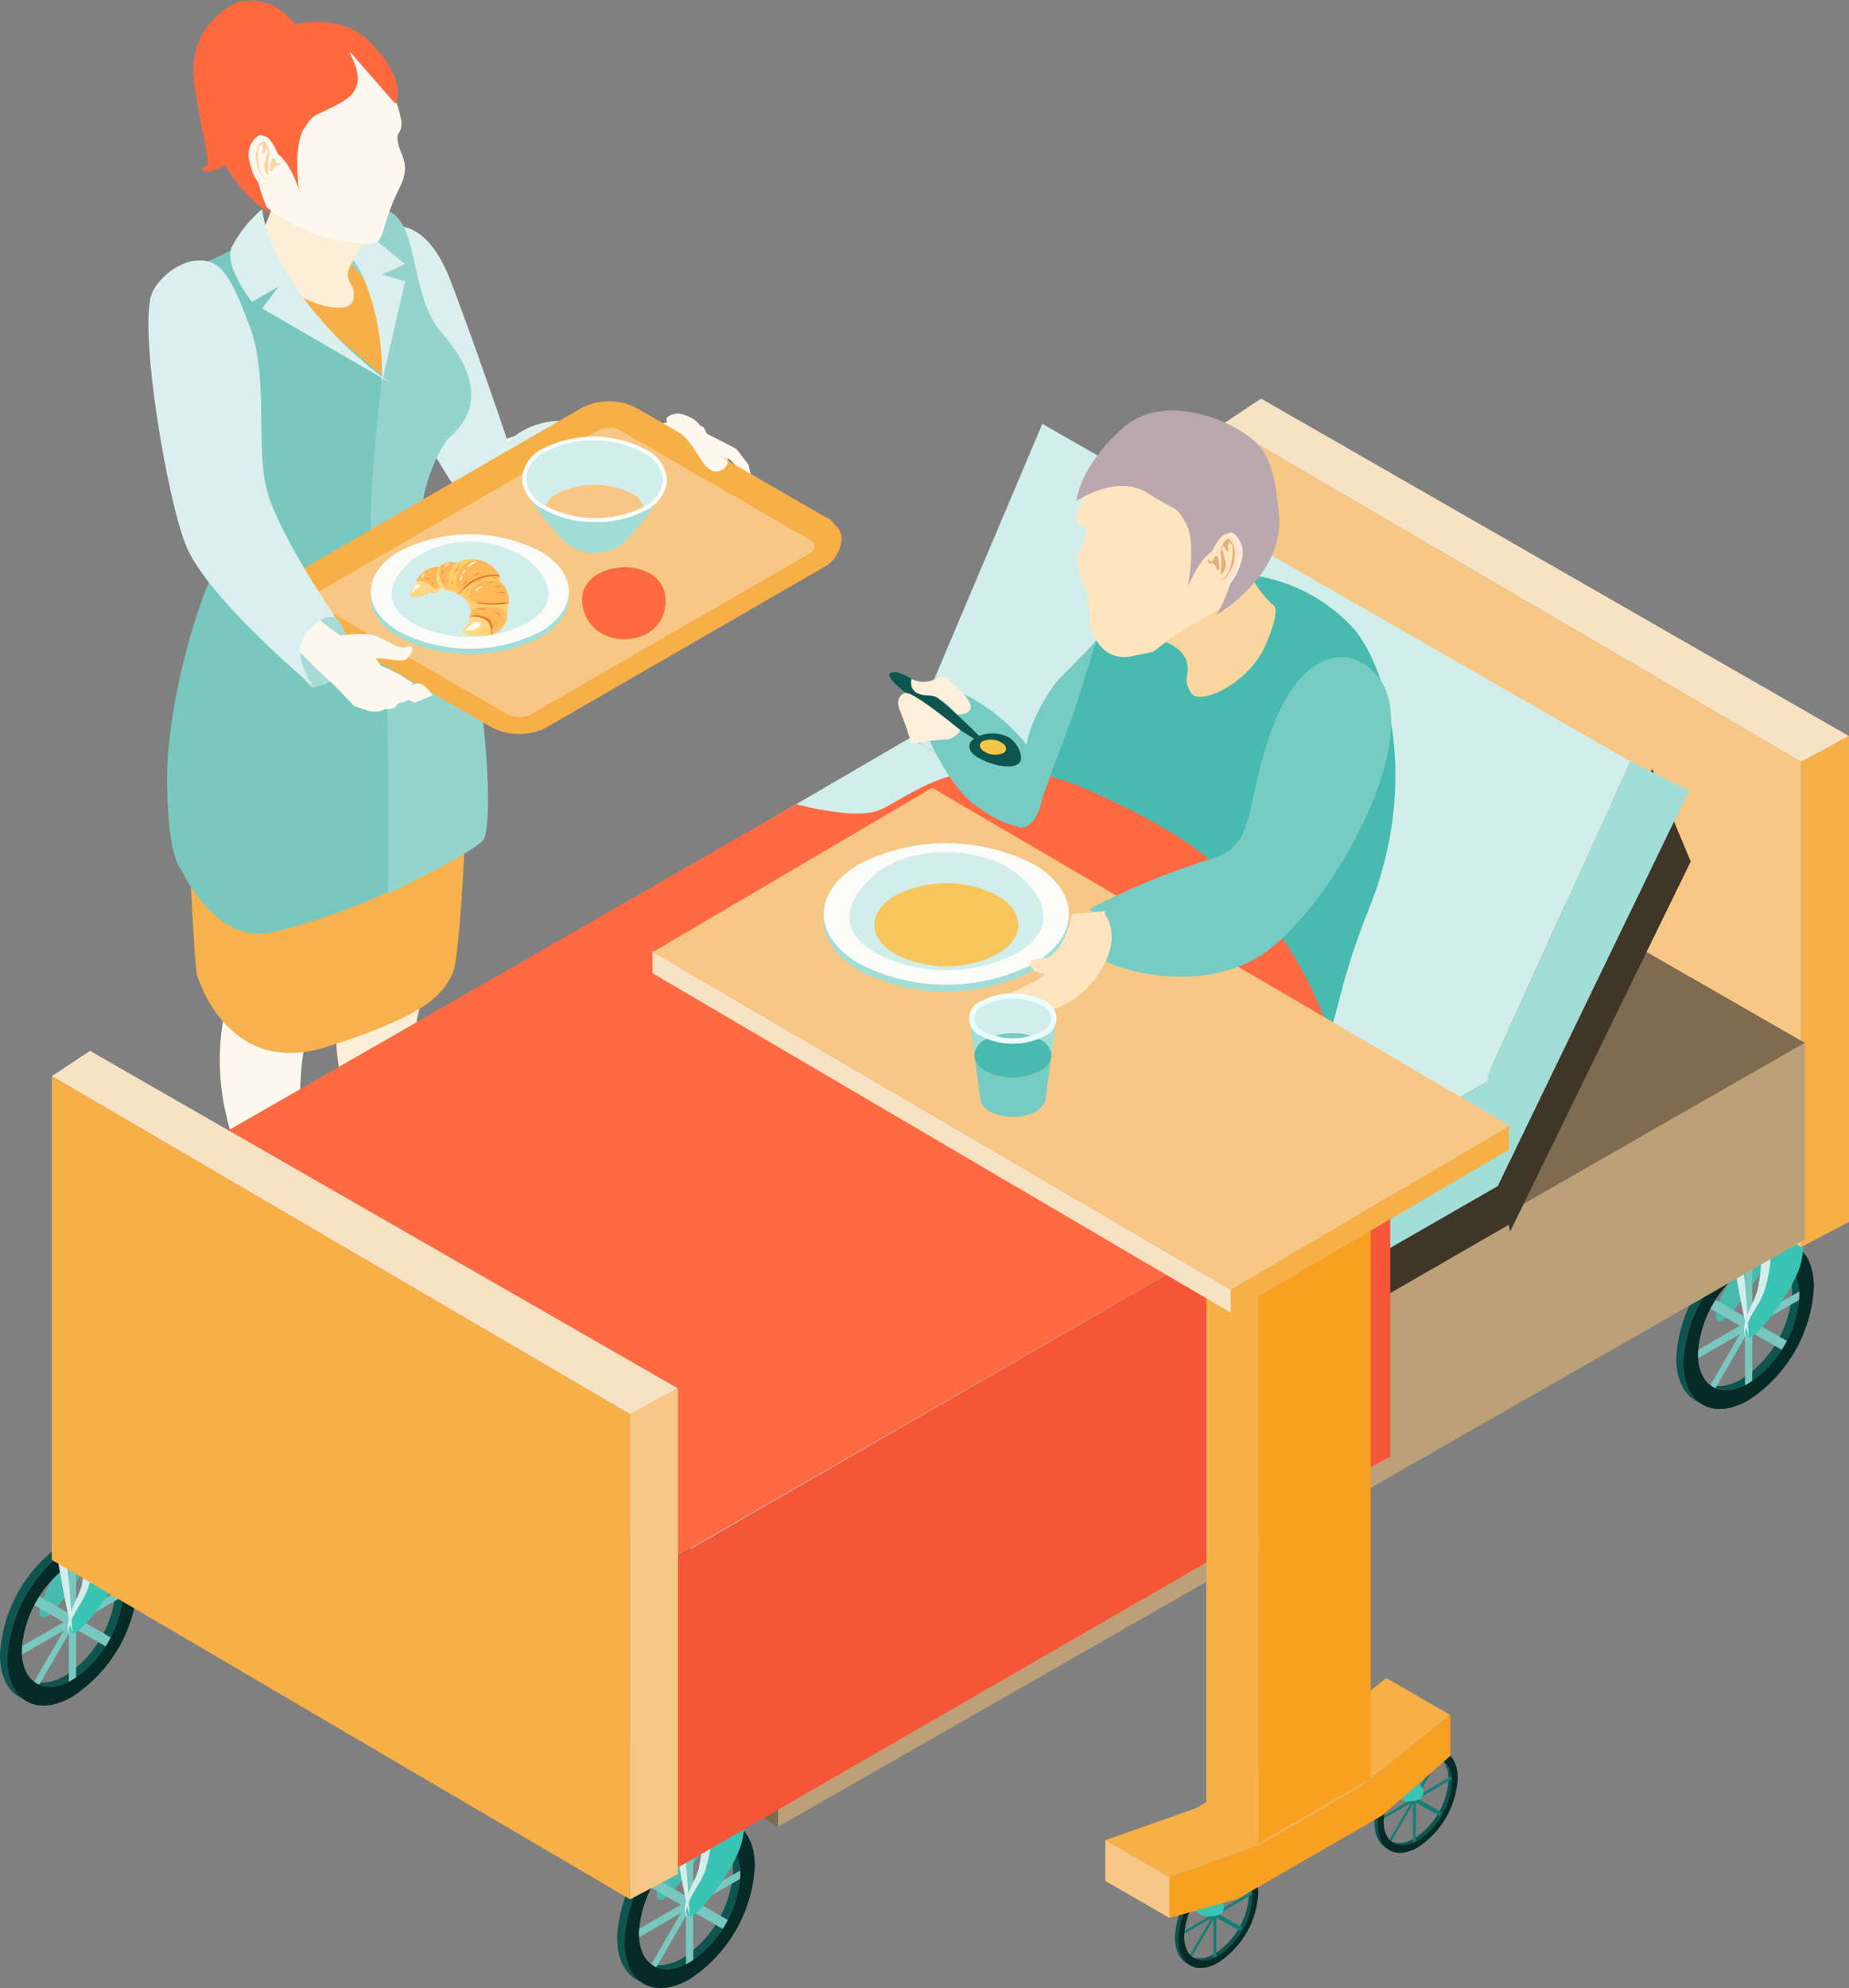 <svg id="グループ_57" data-name="グループ 57" xmlns="http://www.w3.org/2000/svg" xmlns:xlink="http://www.w3.org/1999/xlink" width="112" height="120.425" viewBox="0 0 112 120.425">
  <rect x="0" y="0" width="112" height="120.425" fill="#808080" stroke="none"/>
  <defs>
    <clipPath id="clip-path">
      <rect id="長方形_69" data-name="長方形 69" width="112" height="120.425" fill="none"/>
    </clipPath>
    <clipPath id="clip-path-3">
      <rect id="長方形_66" data-name="長方形 66" width="3.535" height="1.183" fill="none"/>
    </clipPath>
    <clipPath id="clip-path-4">
      <rect id="長方形_67" data-name="長方形 67" width="2.495" height="2.771" fill="none"/>
    </clipPath>
  </defs>
  <g id="グループ_56" data-name="グループ 56" clip-path="url(#clip-path)">
    <g id="グループ_55" data-name="グループ 55" transform="translate(0 0.001)">
      <g id="グループ_54" data-name="グループ 54" clip-path="url(#clip-path)">
        <path id="パス_23" data-name="パス 23" d="M15.8,2.31s-.329-.082-.673-.77A3.311,3.311,0,0,0,11.845.064,4.414,4.414,0,0,0,9,4.845c.243,2.544,1.123,5.222.7,5.222s-.184.7,1.033,0S10.2,6.078,13.11,4.291s2.91-1.981,2.91-1.981Z" transform="translate(2.76 0)" fill="#ff693e"/>
        <path id="パス_24" data-name="パス 24" d="M27.7,21.21l2.7-1.267s.665.106,1.085,1.179.688,1.821.264,2.326-3.44-.506-3.44-.506l-.767-1.866Z" transform="translate(8.467 6.13)" fill="#95d4cc"/>
        <path id="パス_25" data-name="パス 25" d="M18.493,10.76c-3.3-.316,1.683,6.583,2.457,8.9s.39,1.953,1.164,4.266,4.155,1.574,6.7,1.769a28.8,28.8,0,0,0,5.666-.306l.578-2.436s-3.884,1.5-5.828.46a4.861,4.861,0,0,0-4.5.165s-2.526-7.987-2.976-9.076c-.766-1.857-1.344-3.556-3.263-3.739" transform="translate(5.341 3.304)" fill="#fef8ee"/>
        <path id="パス_26" data-name="パス 26" d="M29.58,21.407a2.982,2.982,0,0,1,1.472-1.749,3.367,3.367,0,0,1,2.476.226,2.339,2.339,0,0,1-.162,2.654,5.416,5.416,0,0,1-2.972.124,6.184,6.184,0,0,1-.815-1.255" transform="translate(9.093 5.992)" fill="#fef8ee"/>
        <path id="パス_27" data-name="パス 27" d="M32.843,20.5l-.137-.431,1.842.947.736.964.324,1.351s-.578.109-.7-.343-.244-.817-.244-.817l-.528-.531-1.417-.352Z" transform="translate(10.054 6.17)" fill="#fef8ee"/>
        <path id="パス_28" data-name="パス 28" d="M32.32,20.772l.075.025,1.758.6.764,1.073.3,1.479s-.631.1-.75-.4-.235-.9-.235-.9l-.556-.595-1.526-.434Z" transform="translate(9.884 6.385)" fill="#fef8ee"/>
        <path id="パス_29" data-name="パス 29" d="M32.082,21.391l.063.016,1.485.379.7.835.343,1.2s-.514.119-.643-.28-.251-.723-.251-.723l-.494-.454L32,22.1Z" transform="translate(9.836 6.575)" fill="#fef8ee"/>
        <path id="パス_30" data-name="パス 30" d="M32.248,21.764l.043.013,1.026.31.462.6.2.846s-.362.068-.441-.214-.153-.513-.153-.513l-.332-.332L31.709,22.2Z" transform="translate(9.748 6.69)" fill="#fef8ee"/>
        <path id="パス_31" data-name="パス 31" d="M17.514,10.868s2.823-2.021,4.716,3,3.435,9.677,3.435,9.677A4.658,4.658,0,0,1,29.921,22.4c2.9.45,3.724.616,3.724.616a1.215,1.215,0,0,0-.731,1.811,3.994,3.994,0,0,0,1.849,1.67s-11,2-12.67-.75-7.867-12.532-4.579-14.876" transform="translate(5.093 3.217)" fill="#dbf0ee"/>
        <path id="パス_32" data-name="パス 32" d="M13.87,10.785a13.612,13.612,0,0,1-3.476,2.355c-2.264,1.073-2.636,1.066-2.244,5.384s3.981,8.35,3.981,11.326c0,.59-1.289,2.787-2.075,4.077s-.56,6.784-.56,6.784-1.626.579,3.533-.655,13.84-3.414,11.159-8.075c-.743-1.289-1.891-1.832-1.555-3.625s1.774-5.734.207-8.256c-2.3-3.7-.157-9.258-1.9-10.267s-3.075.561-4.341.953a5.635,5.635,0,0,1-2.725,0" transform="translate(2.464 2.92)" fill="#f7af47"/>
        <path id="パス_33" data-name="パス 33" d="M17.391,18.968a2.8,2.8,0,1,0,5.608,0c0-1.548-2.471-3.939-2.471-3.939s-3.136,2.391-3.136,3.939" transform="translate(5.346 4.62)" fill="#f7af47"/>
        <path id="パス_34" data-name="パス 34" d="M12.707,19.71c0,2.748,2.179,4.569,3.727,4.569a2.8,2.8,0,1,0,0-5.608c-1.548,0-3.727-.51-3.727,1.038" transform="translate(3.906 5.715)" fill="#f7af47"/>
        <path id="パス_35" data-name="パス 35" d="M14.723,30.657c.673-2.152,7.234-3.533,7.234-3.533s1.233.92,1.794,7.386-.813,14.848-1.906,15.941-1.739,6.281-1.739,8.608.281,4.475,1.178,5.644,2.319,2.772,2.636,3.089.331,2.357-.281,2.71S20.5,69.4,19.713,68.614s-1.977-3.092-2.649-3.092.126-1.773.126-3.459-1.741-6.116-1.263-8.247,1.094-2.193,1.319-4.975S16.6,35.472,16.6,35.472Z" transform="translate(4.526 8.338)" fill="#fdeed7"/>
        <path id="パス_36" data-name="パス 36" d="M15.3,66.242a13.985,13.985,0,0,0,2.3,3.479C18.92,71.039,19.56,72.379,19,72.706c-1.182.681-.462.4-1.976.4s-3.006-1.676-3.454-2.573A7.983,7.983,0,0,0,12.034,68.8a1.7,1.7,0,0,1-.446-1.825,6.5,6.5,0,0,0,.433-2,10.917,10.917,0,0,0-.545-4.551,14.635,14.635,0,0,1,.3-11c1.458-3.756-3.812-14.114-2.58-16.309s9.921-7.121,9.589-1.518c0,0-.561,16.51-1.85,19.257a13.432,13.432,0,0,0-1.493,5.638C15.326,58,15.3,66.242,15.3,66.242" transform="translate(2.768 8.918)" fill="#fef8ee"/>
        <path id="パス_37" data-name="パス 37" d="M10.93,58.39a7.8,7.8,0,0,0-.2,1.388,2.414,2.414,0,0,0,.323,1.08l.855.494.239-.145s2.181,2.876,3.265,3.3,2.908.873,4.015.234-.391-1.917-.635-2.058a32.567,32.567,0,0,0-3.512-.211Z" transform="translate(3.299 17.949)" fill="#1aa99b"/>
        <path id="パス_38" data-name="パス 38" d="M16.09,55.431a7.8,7.8,0,0,0-.2,1.387,2.409,2.409,0,0,0,.324,1.081l.854.493.239-.144a16.6,16.6,0,0,0,2.851,3.126c.975.567,2.947,1.119,4.054.481s-.261-2.135-.5-2.276a26.394,26.394,0,0,0-3.269-.069Z" transform="translate(4.886 17.04)" fill="#1aa99b"/>
        <path id="パス_39" data-name="パス 39" d="M17.5,61.478s.537.543-.6.945c-2.215.784-4.632-3.143-5.172-4.164a5.181,5.181,0,0,1-.435-.948,2.837,2.837,0,0,0-.49,2.251c.309,1.239,1.114,1.309,1.977,2.523,1.043,1.47,2.735,3.344,5.908,2.923,1.646-.218.339-1.828-.048-2.216S17.5,61.478,17.5,61.478" transform="translate(3.3 17.618)" fill="#5cc2b8"/>
        <path id="パス_40" data-name="パス 40" d="M22.375,58.02s.973,1.239-.2,1.492-4.129-2.3-4.669-3.322c-.378-.715-.739-1.583-.739-1.583a2.781,2.781,0,0,0-.817,2.34c.309,1.239,1.114.72,1.977,1.935,1.043,1.468,2.462,3.594,5.635,3.173,1.646-.218,1.178-1.239-.126-2.844-.346-.426-1.058-1.191-1.058-1.191" transform="translate(4.886 16.786)" fill="#5cc2b8"/>
        <path id="パス_41" data-name="パス 41" d="M23.648,24.985c.375,1.186-1,1.994-3.262,3.3-3.032,1.751-5.865,2.221-7.748,1.134-.986-.569-2.125-1.128-1.67-2.109a15.72,15.72,0,0,0-2.228,4.21c-.472,1.683.28,18.41.549,19.84,0,0,1.775,6.3,7.847,4.377S24.2,52.573,24.806,51.2s1.636-21.229-.25-23.805c-1.109-1.515-.909-2.407-.909-2.407" transform="translate(2.64 7.68)" fill="#f7b14d"/>
        <path id="パス_42" data-name="パス 42" d="M20.765,19.344s-3.788-3.148-5.87-5.065-1.671-3.263-1.671-3.263L8.342,13.347S7.6,17.693,8.7,20.306s4.024,8.327,2.644,9.709-3.6,8.918-3.6,13.7.821,5.515.821,5.515,1.985,4.466,5.355,3.9a38.025,38.025,0,0,0,8.234-2.984s.324-13.622-.579-16.37-.809-14.438-.809-14.438" transform="translate(2.38 3.386)" fill="#79c8bf"/>
        <path id="パス_43" data-name="パス 43" d="M17.845,14.687c.592,1.251.548,5.508.548,5.508s-1.266,9.579-.333,11.309.711,19.645.711,19.645,4.832-2.308,5.726-3.2-.119-14.6-2.8-17.277c-2.1-2.1.115-6.474.744-7.1s2.969-2.509-.451-6.429c-1.956-2.241-1.314-6.812-3.333-7.366s-3.237,2.02-3.237,2.02a21.433,21.433,0,0,1,2.424,2.895" transform="translate(4.741 2.98)" fill="#95d4cc"/>
        <path id="パス_44" data-name="パス 44" d="M20.153,14.066l-1.4-.411,1.4-.643L16.095,9.695l-1.85,1.068a5.433,5.433,0,0,1,3.416,3.131,15.169,15.169,0,0,1,1.092,6.3Z" transform="translate(4.379 2.98)" fill="#dbf0ee"/>
        <path id="パス_45" data-name="パス 45" d="M18.93,11.236s-1.514,2.1-1.514,2.734.588.757.294,1.639-3.378.2-4.78-1.706-.982-2.152-.982-2.152A5.939,5.939,0,0,0,13,8.923c0-1.347,5.929,2.313,5.929,2.313" transform="translate(3.655 2.651)" fill="#fdeed7"/>
        <path id="パス_46" data-name="パス 46" d="M10.261,6.568a5.22,5.22,0,0,1,9.955-2.2h0a7.942,7.942,0,0,1,.952,2.606c0,.9-.391.469-.195,1.33s.782,1.251.039,2.736-.957,2.743-1.107,2.893.169.7-2.373.234a9.948,9.948,0,0,1-5.082-2.5,6.144,6.144,0,0,1-1.032-1.825,5.194,5.194,0,0,1-1.158-3.278" transform="translate(3.154 0.414)" fill="#fef8ee"/>
        <path id="パス_47" data-name="パス 47" d="M20.35,20.2l-7.752-4.5.992-1.311-1.6.914s-1.723-2.145-1.233-3.314A7.462,7.462,0,0,1,12.6,9.694a7.978,7.978,0,0,0,.587,2.1c2.161,5.031,7.165,8.4,7.165,8.4" transform="translate(3.279 2.98)" fill="#dbf0ee"/>
        <path id="パス_48" data-name="パス 48" d="M18.129,2.82c0,.344,1.335,1.994-.452,3.025s-1.624.549-2.313,1.608-.329,3.688-.329,3.688-.915-2.866-2.1-2.156.357,3.663.357,3.663-3.763-2.471-3.282-5.91,1.171-4,2.464-4.745S17.235.138,19.3,2.2c2.434,2.433,1.591,3.782,1.591,3.782Z" transform="translate(3.065 0.312)" fill="#ff693e"/>
        <path id="パス_49" data-name="パス 49" d="M12.9,6.929c-.012-.029-.426-.894-.821-.617a1.432,1.432,0,0,0-.515,1.517c.14.711.516,1.586,1,1.573s.634.051.892-.327a.961.961,0,0,0,.1-.812Z" transform="translate(3.542 1.923)" fill="#fef6ea"/>
        <path id="パス_50" data-name="パス 50" d="M13.046,6.979c-.012-.029-.426-.894-.821-.617a1.43,1.43,0,0,0-.514,1.517c.139.713.515,1.586,1,1.573s.634.051.892-.327a.961.961,0,0,0,.1-.812Z" transform="translate(3.588 1.938)" fill="#fef8ee"/>
        <path id="パス_51" data-name="パス 51" d="M12.612,7.133s-.146.428-.2.614a.905.905,0,0,0-.007.639,2.124,2.124,0,0,0,.2.243A6.637,6.637,0,0,1,12.628,7.6a1,1,0,0,0-.05-.743c-.127-.207-.23-.475-.421-.226a1.231,1.231,0,0,0-.292.971,2.076,2.076,0,0,0,.413,1.127,1.453,1.453,0,0,0,.486.3,1.19,1.19,0,0,1-.671-.737c-.115-.513-.173-1.306-.02-1.445s.177-.167.195.025-.085.484.052.387.148-.366.233-.256.058.136.058.136" transform="translate(3.644 2.007)" fill="#fbd6a0"/>
        <path id="パス_52" data-name="パス 52" d="M12.537,7.74s.063-.422.15-.411.107.013.165.153.069.195.2.153.221-.157.111.037-.148-.009-.337.124-.122.315-.251.329-.06-.275-.02-.358Z" transform="translate(3.842 2.252)" fill="#fbd6a0"/>
        <path id="パス_53" data-name="パス 53" d="M29.013,37.839l16.9-9.759c.907-.526,1.411-2.037.5-2.561L34.461,20.654a3.634,3.634,0,0,0-3.288,0L13.73,28.729c-.909.524-.37,1.973.539,2.5l11.454,6.613a3.637,3.637,0,0,0,3.289,0" transform="translate(4.077 6.228)" fill="#f7af47"/>
        <path id="パス_54" data-name="パス 54" d="M28.936,37.257,45.84,27.5a1,1,0,0,0,0-1.9L34.384,18.985a3.634,3.634,0,0,0-3.288,0l-16.9,9.759a1,1,0,0,0,0,1.9l11.454,6.613a3.636,3.636,0,0,0,3.289,0" transform="translate(4.153 5.715)" fill="#f7af47"/>
        <path id="パス_55" data-name="パス 55" d="M44.586,27.418a.43.43,0,0,0,0-.813L33.131,19.991a1.559,1.559,0,0,0-1.407,0l-16.9,9.76a.429.429,0,0,0,0,.812l11.454,6.613a1.554,1.554,0,0,0,1.408,0Z" transform="translate(4.467 6.094)" fill="#f7c885"/>
        <path id="パス_56" data-name="パス 56" d="M13.583,30.814s.736,2.268,1.289,2.057,1.284-.051,1.885-2.038c.158-.52.047-2.879-1.739-2.193a1.926,1.926,0,0,0-1.436,2.174" transform="translate(4.167 8.766)" fill="#a7dbd5"/>
        <path id="パス_57" data-name="パス 57" d="M19.218,32.573a3.782,3.782,0,0,0-.654.588c-.241.3-.928.187-.928.187l-.954-.307L15.545,31.85l.8-.177Z" transform="translate(4.779 9.736)" fill="#fef8ee"/>
        <path id="パス_58" data-name="パス 58" d="M19.666,32.465a3.834,3.834,0,0,0-.654.588c-.241.3-.927.187-.927.187l-.954-.307-.909-.662.571-.706Z" transform="translate(4.987 9.703)" fill="#fef8ee"/>
        <path id="パス_59" data-name="パス 59" d="M20.228,32.165a3.834,3.834,0,0,0-.654.588c-.241.3-.927.187-.927.187l-.954-.307-.909-.662.571-.706Z" transform="translate(5.16 9.611)" fill="#fef8ee"/>
        <path id="パス_60" data-name="パス 60" d="M11.478,14.185c-.554-.582-2.032-2.64-3.386-.769s-.956,4.989-.081,7.267.922,4.9,1.8,7.179,1.855,2.7,3.437,4.708A49.26,49.26,0,0,0,17.1,36.758l2.391-1.451s-4.019-2.319-4.569-4.454a10.809,10.809,0,0,0-2.236-4.2s.056-5.98-.031-7.154c-.149-2,.154-3.922-1.175-5.319" transform="translate(2.217 3.887)" fill="#fef8ee"/>
        <path id="パス_61" data-name="パス 61" d="M15.147,29.734a1.951,1.951,0,0,1,1.8-.017,4.341,4.341,0,0,1,1.7,1.519s-1.224,1.951-1.353,2.242-3-2.366-2.913-2.557.769-1.187.769-1.187" transform="translate(4.42 9.072)" fill="#fef8ee"/>
        <path id="パス_62" data-name="パス 62" d="M15.316,29.608a7.073,7.073,0,0,1,2.313-.216c.935.148,1.745.991,2.326.769s.237.643-.154.792-1.8-.3-1.942.012-2.543-1.357-2.543-1.357" transform="translate(4.708 9.024)" fill="#fef8ee"/>
        <path id="パス_63" data-name="パス 63" d="M17.2,31.428l.06.046L18.69,32.54l1.135.553,1.094-.454s-.55-.883-1.008-.707-.182-.016-.182-.016l-.774-.518-1.178-.567Z" transform="translate(5.287 9.477)" fill="#fef8ee"/>
        <path id="パス_64" data-name="パス 64" d="M31.569,19.155s1.234.135,1.527,1.107a3.157,3.157,0,0,0,1.419,1.745c.276.12-.331.953-.977.558s-1.088-1.8-1.974-2.322c-.591-.348-1.185-.932.005-1.089" transform="translate(9.493 5.888)" fill="#fef8ee"/>
        <path id="パス_65" data-name="パス 65" d="M9.444,12.12a3.753,3.753,0,0,0-2.261,1.74c-1.015,1.535.7,12.192,1.938,15.4s7.8,8.666,7.8,8.666-1.549-1.951-.459-3.3,1.773-.9,1.773-.9-3.419-4.971-4.159-7.665.114-6.942-1.089-10.075-1.77-4.181-3.547-3.867" transform="translate(2.114 3.709)" fill="#dbf0ee"/>
        <path id="パス_66" data-name="パス 66" d="M62.964,81.175l1.464-.846s-.05,1.851.356,2.085.617.625.309,1.008a1.406,1.406,0,0,1-1.949-.626,8.618,8.618,0,0,1-.179-1.621" transform="translate(19.356 24.694)" fill="#1aa99b"/>
        <path id="パス_67" data-name="パス 67" d="M66.1,86.882c-1.335.771-2.421.144-2.421-1.4A5.36,5.36,0,0,1,66.1,81.291c1.335-.77,2.421-.144,2.421,1.4A5.358,5.358,0,0,1,66.1,86.882m0-5.184a4.581,4.581,0,0,0-2.068,3.584c0,1.317.928,1.853,2.068,1.194a4.575,4.575,0,0,0,2.068-3.582c0-1.318-.927-1.854-2.068-1.195" transform="translate(19.575 24.888)" fill="#0d554e"/>
        <path id="パス_68" data-name="パス 68" d="M65.638,86.46l-.177.1v-4.95l.177-.1Z" transform="translate(20.124 25.057)" fill="#147f74"/>
        <path id="パス_69" data-name="パス 69" d="M67.414,84.587l-3.057-1.74.23-.179,2.951,1.7Z" transform="translate(19.784 25.413)" fill="#147f74"/>
        <path id="パス_70" data-name="パス 70" d="M68.26,82.487l-4.312,2.5.06-.2,4.252-2.5Z" transform="translate(19.659 25.295)" fill="#147f74"/>
        <rect id="長方形_58" data-name="長方形 58" width="6.068" height="0.144" transform="translate(84.023 111.688) rotate(-59.932)" fill="#147f74"/>
        <path id="パス_71" data-name="パス 71" d="M66.255,86.985c-1.335.771-2.421.144-2.421-1.4a5.36,5.36,0,0,1,2.421-4.193c1.335-.77,2.421-.144,2.421,1.4a5.358,5.358,0,0,1-2.421,4.193m0-5.184a4.581,4.581,0,0,0-2.068,3.584c0,1.317.928,1.853,2.068,1.194A4.578,4.578,0,0,0,68.324,83c0-1.318-.928-1.854-2.068-1.195" transform="translate(19.624 24.92)" fill="#062a27"/>
        <path id="パス_72" data-name="パス 72" d="M64.206,81.808l1.464-.846s-.05,1.851.356,2.085.616.625.309,1.008a1.406,1.406,0,0,1-1.949-.626,8.618,8.618,0,0,1-.179-1.621" transform="translate(19.738 24.888)" fill="#39c4b3"/>
        <path id="パス_73" data-name="パス 73" d="M64.663,81.965,63.13,81.08l1.281-.739,1.532.884Z" transform="translate(19.407 24.698)" fill="#76cbc3"/>
        <path id="パス_74" data-name="パス 74" d="M53.723,86.51l1.464-.846s-.05,1.851.356,2.085.617.624.309,1.008a1.406,1.406,0,0,1-1.949-.626,8.619,8.619,0,0,1-.179-1.621" transform="translate(16.515 26.334)" fill="#1aa99b"/>
        <path id="パス_75" data-name="パス 75" d="M56.857,92.217c-1.335.771-2.421.144-2.421-1.4a5.36,5.36,0,0,1,2.421-4.193c1.335-.77,2.421-.144,2.421,1.4a5.358,5.358,0,0,1-2.421,4.193m0-5.184a4.581,4.581,0,0,0-2.068,3.584c0,1.317.928,1.853,2.068,1.194a4.578,4.578,0,0,0,2.068-3.582c0-1.318-.928-1.854-2.068-1.195" transform="translate(16.734 26.529)" fill="#0d554e"/>
        <path id="パス_76" data-name="パス 76" d="M56.4,91.795l-.177.1V86.948l.177-.1Z" transform="translate(17.283 26.697)" fill="#147f74"/>
        <path id="パス_77" data-name="パス 77" d="M58.173,89.922l-3.057-1.74.23-.179,2.951,1.7Z" transform="translate(16.944 27.053)" fill="#147f74"/>
        <path id="パス_78" data-name="パス 78" d="M59.019,87.822l-4.312,2.5.06-.2,4.252-2.5Z" transform="translate(16.818 26.935)" fill="#147f74"/>
        <rect id="長方形_59" data-name="長方形 59" width="6.068" height="0.144" transform="translate(71.941 118.663) rotate(-59.932)" fill="#147f74"/>
        <path id="パス_79" data-name="パス 79" d="M57.014,92.321c-1.335.771-2.421.144-2.421-1.4a5.358,5.358,0,0,1,2.421-4.193c1.335-.77,2.421-.144,2.421,1.4a5.358,5.358,0,0,1-2.421,4.193m0-5.184a4.581,4.581,0,0,0-2.068,3.584c0,1.317.928,1.853,2.068,1.194a4.581,4.581,0,0,0,2.068-3.584c0-1.317-.928-1.853-2.068-1.194" transform="translate(16.783 26.56)" fill="#062a27"/>
        <path id="パス_80" data-name="パス 80" d="M54.965,87.143l1.464-.846s-.05,1.851.356,2.085.617.625.309,1.008a1.406,1.406,0,0,1-1.949-.626,8.619,8.619,0,0,1-.179-1.621" transform="translate(16.897 26.528)" fill="#39c4b3"/>
        <path id="パス_81" data-name="パス 81" d="M55.422,87.3l-1.532-.885,1.281-.739,1.532.884Z" transform="translate(16.566 26.338)" fill="#76cbc3"/>
        <path id="パス_82" data-name="パス 82" d="M83.242,55.262l-2.417,1.4s.084,2.957-.584,4.116-1.018,2.207-.509,2.253,2.922-3.083,3.215-4.747a19.6,19.6,0,0,0,.3-3.016" transform="translate(24.436 16.988)" fill="#48baaf"/>
        <path id="パス_83" data-name="パス 83" d="M81.61,66.948a8.745,8.745,0,0,0,3.95-6.842c0-2.515-1.772-3.538-3.95-2.28a8.74,8.74,0,0,0-3.95,6.84c0,2.515,1.772,3.538,3.95,2.281m0-8.109c1.694-.978,3.072-.183,3.072,1.774a6.8,6.8,0,0,1-3.072,5.32c-1.694.978-3.072.183-3.072-1.773A6.8,6.8,0,0,1,81.61,58.84" transform="translate(23.874 17.611)" fill="#0d554e"/>
        <path id="パス_84" data-name="パス 84" d="M80.848,66.546l.439-.254V58.184l-.439.254Z" transform="translate(24.854 17.886)" fill="#79c8bf"/>
        <rect id="長方形_60" data-name="長方形 60" width="9.93" height="0.358" transform="matrix(0.5, -0.866, 0.866, 0.5, 103.284, 84.461)" fill="#79c8bf"/>
        <path id="パス_85" data-name="パス 85" d="M78.331,64.2l7.022-4.054v-.506l-7.022,4.053Z" transform="translate(24.08 18.333)" fill="#79c8bf"/>
        <rect id="長方形_61" data-name="長方形 61" width="0.621" height="5.733" transform="translate(103.284 79.088) rotate(-60.03)" fill="#79c8bf"/>
        <path id="パス_86" data-name="パス 86" d="M81.945,67.142a8.743,8.743,0,0,0,3.95-6.842c0-2.515-1.772-3.538-3.95-2.28a8.74,8.74,0,0,0-3.95,6.84c0,2.515,1.772,3.538,3.95,2.281m0-8.109c1.694-.978,3.072-.183,3.072,1.774a6.8,6.8,0,0,1-3.072,5.32c-1.694.978-3.072.183-3.072-1.773a6.8,6.8,0,0,1,3.072-5.321" transform="translate(23.977 17.67)" fill="#7e6b50"/>
        <path id="パス_87" data-name="パス 87" d="M81.945,67.142a8.743,8.743,0,0,0,3.95-6.842c0-2.515-1.772-3.538-3.95-2.28a8.74,8.74,0,0,0-3.95,6.84c0,2.515,1.772,3.538,3.95,2.281m0-8.109c1.694-.978,3.072-.183,3.072,1.774a6.8,6.8,0,0,1-3.072,5.32c-1.694.978-3.072.183-3.072-1.773a6.8,6.8,0,0,1,3.072-5.321" transform="translate(23.977 17.67)" fill="#062a27"/>
        <path id="パス_88" data-name="パス 88" d="M84.585,56.038l-2.417,1.4s.084,2.957-.584,4.116-1.018,2.207-.51,2.251S84,60.717,84.289,59.054a19.6,19.6,0,0,0,.3-3.016" transform="translate(24.849 17.226)" fill="#39c4b3"/>
        <path id="パス_89" data-name="パス 89" d="M84.661,56.276l-1.756-1.013L80.581,56.6l1.663,1.067Z" transform="translate(24.772 16.988)" fill="#76cbc3"/>
        <path id="パス_90" data-name="パス 90" d="M81.258,63.812a.305.305,0,0,1-.273-.3A1.321,1.321,0,0,1,81,63.08a5.426,5.426,0,0,1,.25-.822,7.318,7.318,0,0,1,.352-.779l.14-.377a1.68,1.68,0,0,0,.1-.388A11.116,11.116,0,0,0,82.02,59.1c.026-.548.027-1.106.016-1.649l.145.256-1.666-1.062.335.008-.093.054.16-.307a6.58,6.58,0,0,1-.005,1.028l-.1,1.025v-.09c.2,1.808.366,3.622.441,5.447m0,0c-.413-1.779-.732-3.572-1.025-5.368l0-.013,0-.078.048-.947a6.186,6.186,0,0,0-.007-.947l-.009-.208.169-.1.092-.054.17-.1.166.107,1.659,1.072.143.093,0,.165a16.557,16.557,0,0,1-.078,1.71,8.592,8.592,0,0,1-.329,1.706,2.109,2.109,0,0,1-.149.413l-.191.395-.425.711a5.309,5.309,0,0,0-.352.745c-.055.237-.2.587.115.7" transform="translate(24.664 17.214)" fill="#d1eeeb"/>
        <path id="パス_91" data-name="パス 91" d="M34.175,82.09l-2.417,1.4s.084,2.957-.584,4.116-1.018,2.207-.509,2.253,2.922-3.083,3.215-4.747a19.6,19.6,0,0,0,.3-3.016" transform="translate(9.352 25.235)" fill="#48baaf"/>
        <path id="パス_92" data-name="パス 92" d="M32.543,93.776a8.745,8.745,0,0,0,3.95-6.842c0-2.515-1.772-3.538-3.95-2.28a8.74,8.74,0,0,0-3.95,6.84c0,2.515,1.772,3.538,3.95,2.281m0-8.109c1.694-.978,3.072-.182,3.072,1.774a6.8,6.8,0,0,1-3.072,5.32c-1.694.978-3.072.183-3.072-1.773a6.8,6.8,0,0,1,3.072-5.321" transform="translate(8.79 25.858)" fill="#0d554e"/>
        <path id="パス_93" data-name="パス 93" d="M31.782,93.374l.439-.254V85.011l-.439.254Z" transform="translate(9.77 26.133)" fill="#79c8bf"/>
        <rect id="長方形_62" data-name="長方形 62" width="9.931" height="0.358" transform="translate(39.134 119.537) rotate(-59.999)" fill="#79c8bf"/>
        <path id="パス_94" data-name="パス 94" d="M29.265,91.026l7.022-4.054v-.506l-7.022,4.053Z" transform="translate(8.996 26.58)" fill="#79c8bf"/>
        <rect id="長方形_63" data-name="長方形 63" width="0.62" height="5.734" transform="matrix(0.5, -0.866, 0.866, 0.5, 39.133, 114.162)" fill="#79c8bf"/>
        <path id="パス_95" data-name="パス 95" d="M32.879,93.969a8.743,8.743,0,0,0,3.95-6.842c0-2.514-1.772-3.538-3.95-2.28a8.743,8.743,0,0,0-3.95,6.842c0,2.514,1.772,3.537,3.95,2.28m0-8.109c1.694-.978,3.072-.182,3.072,1.774a6.8,6.8,0,0,1-3.072,5.32c-1.694.978-3.072.183-3.072-1.773a6.8,6.8,0,0,1,3.072-5.321" transform="translate(8.893 25.918)" fill="#7e6b50"/>
        <path id="パス_96" data-name="パス 96" d="M32.879,93.969a8.743,8.743,0,0,0,3.95-6.842c0-2.514-1.772-3.538-3.95-2.28a8.743,8.743,0,0,0-3.95,6.842c0,2.514,1.772,3.537,3.95,2.28m0-8.109c1.694-.978,3.072-.182,3.072,1.774a6.8,6.8,0,0,1-3.072,5.32c-1.694.978-3.072.183-3.072-1.773a6.8,6.8,0,0,1,3.072-5.321" transform="translate(8.893 25.918)" fill="#062a27"/>
        <path id="パス_97" data-name="パス 97" d="M35.518,82.865,33.1,84.26s.084,2.957-.584,4.116-1.018,2.207-.509,2.251,2.922-3.083,3.215-4.746a19.6,19.6,0,0,0,.3-3.016" transform="translate(9.765 25.473)" fill="#39c4b3"/>
        <path id="パス_98" data-name="パス 98" d="M35.595,83.1,33.839,82.09l-2.323,1.341L33.177,84.5Z" transform="translate(9.688 25.235)" fill="#76cbc3"/>
        <path id="パス_99" data-name="パス 99" d="M32.192,90.64a.307.307,0,0,1-.275-.3,1.358,1.358,0,0,1,.018-.437,5.577,5.577,0,0,1,.25-.822,7.315,7.315,0,0,1,.352-.779l.14-.377a1.681,1.681,0,0,0,.1-.388,10.94,10.94,0,0,0,.178-1.611c.026-.548.027-1.106.016-1.649l.145.256-1.666-1.062.335.008-.093.054.16-.307a6.576,6.576,0,0,1-.005,1.028l-.1,1.025v-.092c.2,1.809.366,3.623.441,5.448m0,0c-.413-1.779-.732-3.572-1.025-5.368l0-.013,0-.078.048-.947a6.185,6.185,0,0,0-.007-.947l-.009-.208.169-.1.092-.054.17-.1.166.107,1.659,1.072.143.093,0,.165a16.547,16.547,0,0,1-.078,1.71,8.594,8.594,0,0,1-.329,1.706,2.108,2.108,0,0,1-.149.413l-.191.395-.425.711a5.455,5.455,0,0,0-.352.745c-.055.237-.2.587.115.7" transform="translate(9.58 25.462)" fill="#d1eeeb"/>
        <path id="パス_100" data-name="パス 100" d="M5.582,69l-2.417,1.4s.084,2.957-.584,4.116-1.018,2.207-.509,2.253,2.922-3.083,3.215-4.747A19.6,19.6,0,0,0,5.582,69" transform="translate(0.562 21.211)" fill="#48baaf"/>
        <path id="パス_101" data-name="パス 101" d="M3.95,80.683A8.745,8.745,0,0,0,7.9,73.842c0-2.515-1.772-3.538-3.95-2.28A8.74,8.74,0,0,0,0,78.4c0,2.515,1.772,3.538,3.95,2.281m0-8.109c1.694-.978,3.072-.183,3.072,1.773A6.8,6.8,0,0,1,3.95,79.669C2.255,80.647.877,79.852.877,77.9A6.8,6.8,0,0,1,3.95,72.575" transform="translate(0 21.833)" fill="#0d554e"/>
        <path id="パス_102" data-name="パス 102" d="M3.189,80.281l.439-.254V71.92l-.439.252Z" transform="translate(0.98 22.109)" fill="#79c8bf"/>
        <rect id="長方形_64" data-name="長方形 64" width="9.931" height="0.358" transform="matrix(0.5, -0.866, 0.866, 0.5, 1.751, 102.42)" fill="#79c8bf"/>
        <path id="パス_103" data-name="パス 103" d="M.671,77.934,7.694,73.88v-.507L.671,77.427Z" transform="translate(0.206 22.555)" fill="#79c8bf"/>
        <rect id="長方形_65" data-name="長方形 65" width="0.62" height="5.734" transform="translate(1.75 97.046) rotate(-60.03)" fill="#79c8bf"/>
        <path id="パス_104" data-name="パス 104" d="M4.286,80.877a8.745,8.745,0,0,0,3.95-6.842c0-2.515-1.772-3.538-3.95-2.28A8.74,8.74,0,0,0,.336,78.6c0,2.515,1.772,3.538,3.95,2.281m0-8.109c1.694-.978,3.072-.182,3.072,1.774a6.8,6.8,0,0,1-3.072,5.32c-1.694.978-3.072.183-3.072-1.773a6.8,6.8,0,0,1,3.072-5.321" transform="translate(0.103 21.893)" fill="#7e6b50"/>
        <path id="パス_105" data-name="パス 105" d="M4.286,80.877a8.745,8.745,0,0,0,3.95-6.842c0-2.515-1.772-3.538-3.95-2.28A8.74,8.74,0,0,0,.336,78.6c0,2.515,1.772,3.538,3.95,2.281m0-8.109c1.694-.978,3.072-.182,3.072,1.774a6.8,6.8,0,0,1-3.072,5.32c-1.694.978-3.072.183-3.072-1.773a6.8,6.8,0,0,1,3.072-5.321" transform="translate(0.103 21.893)" fill="#062a27"/>
        <path id="パス_106" data-name="パス 106" d="M6.925,69.773,4.507,71.168s.084,2.957-.584,4.116S2.9,77.491,3.414,77.536s2.922-3.083,3.215-4.747a19.6,19.6,0,0,0,.3-3.016" transform="translate(0.975 21.449)" fill="#39c4b3"/>
        <path id="パス_107" data-name="パス 107" d="M7,70.011,5.246,69,2.922,70.34l1.662,1.067Z" transform="translate(0.898 21.211)" fill="#76cbc3"/>
        <path id="パス_108" data-name="パス 108" d="M3.6,77.548a.307.307,0,0,1-.275-.3,1.358,1.358,0,0,1,.018-.437,5.425,5.425,0,0,1,.25-.822,7.318,7.318,0,0,1,.352-.779l.14-.377a1.681,1.681,0,0,0,.1-.388,11.119,11.119,0,0,0,.178-1.611c.026-.548.027-1.106.016-1.649l.145.256L2.856,70.385l.335.008-.093.054.16-.307a6.577,6.577,0,0,1-.005,1.028l-.1,1.025V72.1c.2,1.809.366,3.623.441,5.448m0,0c-.413-1.779-.732-3.572-1.025-5.368l0-.013,0-.078.048-.947a6.186,6.186,0,0,0-.007-.947l-.009-.208.169-.1.092-.054.17-.1.166.107,1.659,1.072.143.092,0,.166a16.548,16.548,0,0,1-.078,1.71A8.594,8.594,0,0,1,4.6,74.588,2.108,2.108,0,0,1,4.451,75L4.26,75.4l-.425.711a5.306,5.306,0,0,0-.352.745c-.055.237-.2.587.115.7" transform="translate(0.79 21.437)" fill="#d1eeeb"/>
        <path id="パス_109" data-name="パス 109" d="M91.683,40.479,56.66,20l2.313-1.531L94.581,38.911Z" transform="translate(17.418 5.677)" fill="#f7e2c3"/>
        <path id="パス_110" data-name="パス 110" d="M83.448,65.055V35.672l2.9-1.568V63.527Z" transform="translate(25.653 10.484)" fill="#f7af47"/>
        <path id="パス_111" data-name="パス 111" d="M91.683,69.5V40.12L56.66,19.638V48.946Z" transform="translate(17.418 6.036)" fill="#f7c885"/>
        <path id="パス_112" data-name="パス 112" d="M44.283,88.737,9.26,68.256,70.876,32.682l35.61,20.444Z" transform="translate(2.847 10.047)" fill="#7e6b50"/>
        <path id="パス_113" data-name="パス 113" d="M36.048,95.8V83.929l62.2-35.61V60.228Z" transform="translate(11.082 14.853)" fill="#bca178"/>
        <path id="パス_114" data-name="パス 114" d="M44.283,92.242V80.372L9.26,59.891V71.685Z" transform="translate(2.847 18.411)" fill="#7e6b50"/>
        <path id="パス_115" data-name="パス 115" d="M44.283,79.737,9.26,59.257,52.268,34.19,87.876,54.634Z" transform="translate(2.847 10.51)" fill="#d1eeeb"/>
        <path id="パス_116" data-name="パス 116" d="M36.048,83.724v-6.66l43.593-25.1,1.064,6.025Z" transform="translate(11.082 15.973)" fill="#3f3628"/>
        <path id="パス_117" data-name="パス 117" d="M70.283,63.649l-1.354-6.66,9.955-21.361,2.338,5.606Z" transform="translate(21.19 10.952)" fill="#3f3628"/>
        <path id="パス_118" data-name="パス 118" d="M36.048,81.59V74.93l43.593-25.1v6.7Z" transform="translate(11.082 15.317)" fill="#a3ddd7"/>
        <path id="パス_119" data-name="パス 119" d="M77.164,59.115,42.14,38.635l8.043-19,35.61,20.444Z" transform="translate(12.955 6.036)" fill="#d1eeeb"/>
        <path id="パス_120" data-name="パス 120" d="M69.534,61l-.605-6.69,8.63-19.033,3.564,1.756Z" transform="translate(21.19 10.844)" fill="#a3ddd7"/>
        <path id="パス_121" data-name="パス 121" d="M44.283,80.5v-6.66L9.26,53.362v6.584Z" transform="translate(2.847 16.404)" fill="#a3ddd7"/>
        <path id="パス_122" data-name="パス 122" d="M52.425,31.715a11.059,11.059,0,0,1,6.465-4.887,10.3,10.3,0,0,1,9.82,3.016c1.93,2.127,4.168,9.1,1,17s-.913,7.626-5.655,9.728-21.028-7.342-21.028-7.342a20.66,20.66,0,0,0,7.029-9.489c1.909-5.91,1.254-6.261,2.368-8.029" transform="translate(13.228 8.167)" fill="#48baaf"/>
        <path id="パス_123" data-name="パス 123" d="M53.33,30.689s2.057.29,2.21,1.7c.072.659-.3.794.209,1.629s3.509-.577,4.5-2.859.5-2.434.5-2.434a6.233,6.233,0,0,1-1.735-2.651c-.312-1.379-5.69,4.619-5.69,4.619" transform="translate(16.394 7.95)" fill="#fbd6a0"/>
        <path id="パス_124" data-name="パス 124" d="M61.8,25.183A5.484,5.484,0,0,0,51.481,22.3h0s-1.544,2.119-1.6,3.062.829.131.574,1.021-.893,1.267-.2,2.868a6.267,6.267,0,0,1,.386,2.71c.149.166.608,2.135,2.462,1.845.293-.046,1.013-.2,1.288-.258s.442-.336,1.4-.969c1.579-1.046,2.74-1.569,3.414-2.174a6.459,6.459,0,0,0,1.188-1.853A5.466,5.466,0,0,0,61.8,25.183" transform="translate(15.333 5.962)" fill="#fee5c0"/>
        <path id="パス_125" data-name="パス 125" d="M54.156,24.006c1.815,1.186,1.672.669,2.334,1.821s.131,3.887.131,3.887,1.127-2.952,2.325-2.139-.588,3.823-.588,3.823,4.091-2.373,3.786-6.009-1-4.262-2.31-5.121-4.881-2.224-7.165-.18c-2.695,2.412-2.789,4.4-2.789,4.4s2.462-1.663,4.277-.477" transform="translate(15.334 5.847)" fill="#baa8af"/>
        <path id="パス_126" data-name="パス 126" d="M56.682,25.344c.014-.029.5-.914.9-.6a1.507,1.507,0,0,1,.451,1.621c-.188.737-.634,1.633-1.143,1.591s-.668.017-.917-.4a1.014,1.014,0,0,1-.056-.858Z" transform="translate(17.168 7.586)" fill="#ffeae1"/>
        <path id="パス_127" data-name="パス 127" d="M56.526,25.388c.014-.03.5-.914.9-.6a1.506,1.506,0,0,1,.451,1.62c-.188.739-.633,1.6-1.141,1.592-.407-.005-.545.06-.918-.4a.847.847,0,0,1-.056-.858Z" transform="translate(17.112 7.599)" fill="#fee5c0"/>
        <path id="パス_128" data-name="パス 128" d="M56.68,25.571s.129.458.175.656a.955.955,0,0,1-.03.672,2.078,2.078,0,0,1-.221.243,6.913,6.913,0,0,0,.031-1.085,1.054,1.054,0,0,1,.1-.775c.145-.209.271-.484.455-.213a1.3,1.3,0,0,1,.25,1.037,2.182,2.182,0,0,1-.5,1.158,1.546,1.546,0,0,1-.527.282,1.25,1.25,0,0,0,.745-.736c.15-.531.258-1.36.1-1.514s-.175-.187-.205.014.06.513-.077.4-.133-.392-.23-.284-.068.14-.068.14" transform="translate(17.342 7.671)" fill="#e5ac7f"/>
        <path id="パス_129" data-name="パス 129" d="M56.645,26.208s-.041-.447-.135-.439-.112.007-.182.152-.082.2-.218.149-.222-.178-.118.03.154,0,.345.152.11.336.244.36.078-.285.042-.375Z" transform="translate(17.199 7.921)" fill="#e5ac7f"/>
        <path id="パス_130" data-name="パス 130" d="M4.2,62.312,39.33,83.528l43.593-25.1a6.781,6.781,0,0,1-2.9-4.233C77.048,42.349,68.986,38.967,65.3,37.2c-7.995-3.831-11.7.473-13.564,1-1.568.443-4.8-.442-4.8-.442Z" transform="translate(1.29 10.953)" fill="#ff6a42"/>
        <path id="パス_131" data-name="パス 131" d="M31.128,78.168V97.022L74.644,71.9V53.064Z" transform="translate(9.569 16.312)" fill="#f45637"/>
        <path id="パス_132" data-name="パス 132" d="M71.2,79.461l-5.5,4.406-6.029,3.48-5.5,1.94v2.467L58.308,90.6l8.762-5.058L71.2,81.928Z" transform="translate(16.656 24.427)" fill="#f7a022"/>
        <path id="パス_133" data-name="パス 133" d="M68.228,77.746l-5.5,4.406L56.7,85.632l-5.5,1.94,3.884,2.242,5.5-1.939,6.028-3.48,5.5-4.407Z" transform="translate(15.742 23.9)" fill="#f7af47"/>
        <path id="パス_134" data-name="パス 134" d="M55.094,87.5l-3.884-2.242v2.467l3.884,2.242Z" transform="translate(15.743 26.21)" fill="#f7c885"/>
        <path id="パス_135" data-name="パス 135" d="M59.062,94.252l-3.172-1.83V56.574l3.172,1.832Z" transform="translate(17.182 17.391)" fill="#f7af47"/>
        <path id="パス_136" data-name="パス 136" d="M58.316,94.742V58.9L65.1,54.981V90.828Z" transform="translate(17.927 16.901)" fill="#f7a022"/>
        <path id="パス_137" data-name="パス 137" d="M57.02,63.476V62.082l16.855-9.91V53.6Z" transform="translate(17.529 16.038)" fill="#f7af47"/>
        <path id="パス_138" data-name="パス 138" d="M65.255,65.961V64.568L30.232,44.087V45.4Z" transform="translate(9.294 13.552)" fill="#f7e2c3"/>
        <path id="パス_139" data-name="パス 139" d="M82.109,56.99,65.257,66.9,30.234,46.416l.021-.027.056.027L47.17,36.5,82.032,56.892Z" transform="translate(9.294 11.221)" fill="#f7c885"/>
        <path id="パス_140" data-name="パス 140" d="M37.426,70.7,2.4,50.218l2.313-1.531L40.324,69.132Z" transform="translate(0.739 14.967)" fill="#f7e2c3"/>
        <path id="パス_141" data-name="パス 141" d="M29.191,95.275V65.891l2.9-1.566V93.747Z" transform="translate(8.974 19.774)" fill="#f7c885"/>
        <path id="パス_142" data-name="パス 142" d="M37.426,99.723V70.339L2.4,49.858V79.166Z" transform="translate(0.739 15.327)" fill="#f7af47"/>
        <path id="パス_143" data-name="パス 143" d="M43.052,34.946S44.395,38.1,46.12,39.1a6.108,6.108,0,0,0,2.5,1.161c.554-.022,1-.482,1.288-1.783.65-2.905-3.53-5.836-4.967-6.363s-1.885,2.832-1.885,2.832" transform="translate(13.235 9.855)" fill="#76cbc3"/>
        <path id="パス_144" data-name="パス 144" d="M45.311,35.362c.736.492,2.21.888,2.645.382.271-.315-.114-1.211-.662-1.527a2.191,2.191,0,0,0-1.983,0c-.548.316-.526.795,0,1.145" transform="translate(13.805 10.445)" fill="#0d554e"/>
        <path id="パス_145" data-name="パス 145" d="M45.7,35.011a1.25,1.25,0,0,0,1.115.072c.275-.158.218-.447-.123-.645a1.252,1.252,0,0,0-1.117-.072c-.273.158-.218.447.124.645" transform="translate(13.956 10.533)" fill="#f7c548"/>
        <path id="パス_146" data-name="パス 146" d="M46.5,35.269l.258-.149s-3.854-3.982-5.305-3.982c-.092,0-.258.1-.258.148,0,.839,5.305,3.984,5.305,3.984" transform="translate(12.665 9.572)" fill="#0d554e"/>
        <path id="パス_147" data-name="パス 147" d="M42.066,32.1s-.728.162-.344,1.083.689,1.992.689,1.992a15.055,15.055,0,0,1,1.994-.243,1.121,1.121,0,0,0,.977-.567s-2.725-2.274-3.316-2.264" transform="translate(12.792 9.867)" fill="#fdefd9"/>
        <path id="パス_148" data-name="パス 148" d="M44.68,31.728c-.235-.2-.186-.607-1.011-.23a1.535,1.535,0,0,1-1.426-.016s-.323,1.012,1.068,1.012c.756,0,1.68,1.152,1.68,1.152s2.066.076-.311-1.918" transform="translate(12.976 9.635)" fill="#fdefd9"/>
        <path id="パス_149" data-name="パス 149" d="M50.167,34.834c.629-1.911-1.65,4.376-1.65,4.376a12.309,12.309,0,0,0-.884-2.908c-.373-.373.873-3.276,2.041-4.444S51.8,29.674,51.8,29.674Z" transform="translate(14.622 9.122)" fill="#76cbc3"/>
        <path id="パス_150" data-name="パス 150" d="M50.841,46.7a11.6,11.6,0,0,1-10.5,0c-2.9-1.673-2.9-4.388,0-6.061a11.6,11.6,0,0,1,10.5,0c2.9,1.673,2.9,4.388,0,6.061" transform="translate(11.733 12.107)" fill="#a3ddd7"/>
        <path id="パス_151" data-name="パス 151" d="M50.841,46.383a11.6,11.6,0,0,1-10.5,0c-2.9-1.673-2.9-4.388,0-6.061a11.6,11.6,0,0,1,10.5,0c2.9,1.673,2.9,4.388,0,6.061" transform="translate(11.733 12.009)" fill="#fbfbf9"/>
        <path id="パス_152" data-name="パス 152" d="M49.446,45.626a9.328,9.328,0,0,1-8.439,0c-2.33-1.345-2.071-3.155,0-4.873,2.127-1.761,6.405-1.625,8.439,0,2.1,1.68,2.33,3.527,0,4.873" transform="translate(12.098 12.137)" fill="#d1eeeb"/>
        <path id="パス_153" data-name="パス 153" d="M47.955,45.22a6.819,6.819,0,0,1-6.168,0c-1.7-.983-1.7-2.578,0-3.561a6.819,6.819,0,0,1,6.168,0c1.7.983,1.7,2.578,0,3.561" transform="translate(12.453 12.579)" fill="#f9c65c"/>
        <path id="パス_154" data-name="パス 154" d="M66.453,30.526s-2.747-1-4.709,3.836-.9,7.515-3.964,8.34a44.69,44.69,0,0,0-7.285,3.01s.988.493-.1,2.053c-.667.958,6.072,3.641,10.563.707s11.531-15.713,5.491-17.946" transform="translate(15.479 9.357)" fill="#76cbc3"/>
        <path id="パス_155" data-name="パス 155" d="M52.692,42.211l-2,.175s-.493,2.7-1.832,2.7-.486.92.089.92-1.76,1.083-1.76,1.083-1.623.877-.477,1.211a5.219,5.219,0,0,0,5.474-2.111c1.709-2.374.507-3.8.507-3.8Z" transform="translate(14.234 12.976)" fill="#fee5c0"/>
        <path id="パス_156" data-name="パス 156" d="M27.423,30.927a9.381,9.381,0,0,1-8.488,0c-2.343-1.353-2.343-3.547,0-4.9a9.381,9.381,0,0,1,8.488,0c2.344,1.353,2.344,3.547,0,4.9" transform="translate(5.281 7.688)" fill="#a3ddd7"/>
        <path id="パス_157" data-name="パス 157" d="M27.423,30.671a9.381,9.381,0,0,1-8.488,0c-2.343-1.353-2.343-3.547,0-4.9a9.381,9.381,0,0,1,8.488,0c2.344,1.353,2.344,3.547,0,4.9" transform="translate(5.281 7.61)" fill="#fbfbf9"/>
        <path id="パス_158" data-name="パス 158" d="M26.3,30.059a7.539,7.539,0,0,1-6.822,0c-1.884-1.088-1.675-2.551,0-3.939a6.18,6.18,0,0,1,6.822,0c1.7,1.358,1.884,2.851,0,3.939" transform="translate(5.576 7.713)" fill="#d1eeeb"/>
        <path id="パス_159" data-name="パス 159" d="M20.562,27.611a.746.746,0,0,0,.272-.956c-.068-.086.084-.2.192-.3a.261.261,0,0,0-.15-.09,1.568,1.568,0,0,0-1.562.788.356.356,0,0,0-.033.112l.056-.016c.668-.188.889.6,1.225.458" transform="translate(5.927 8.068)" fill="#ffb85a"/>
        <path id="パス_160" data-name="パス 160" d="M21.03,26.332c-.109.1-.261.21-.192.3a.748.748,0,0,1-.272.956c-.336.139-.557-.646-1.226-.458l-.055.016c-.02.115-.016.273.076.294a1.879,1.879,0,0,1,.611.22l.157.1c.335.282.709-.252.771-.488.071-.265.3-.728.131-.936" transform="translate(5.925 8.094)" fill="#ffd985"/>
        <path id="パス_161" data-name="パス 161" d="M20.84,27.708c.38.163.136-.276.114-.69a1.413,1.413,0,0,1,.433-.928,1,1,0,0,0-.947.16l-.01.007a1.252,1.252,0,0,0,.411,1.453" transform="translate(6.256 8.003)" fill="#ffb85a"/>
        <path id="パス_162" data-name="パス 162" d="M21.841,26.2c-.08-.03-.335-.107-.335-.107-.027-.005-.052-.012-.077-.018A1.413,1.413,0,0,0,21,27c.022.414.267.852-.114.69a1.252,1.252,0,0,1-.411-1.453c-.264.152-.22.513-.255.771-.075.536.964,1.119,1.324.554,0,0,.471-1.3.3-1.366" transform="translate(6.214 8.016)" fill="#ffd985"/>
        <path id="パス_163" data-name="パス 163" d="M23.266,26.863a2.554,2.554,0,0,0-1.779,1.018c-.19.207-.422-.346-.1-1.191a1.272,1.272,0,0,1,1.153-.752,2.265,2.265,0,0,0-.43-.026c-.37.01-1.192.029-1.336,1.518-.044.464.669.494,1.183,1.054.234.252.137-.641.391-.863a1.286,1.286,0,0,1,1.387-.289c.2.056.235-.171.1-.462a2.635,2.635,0,0,0-.573-.008" transform="translate(6.387 7.965)" fill="#fc6"/>
        <path id="パス_164" data-name="パス 164" d="M22.469,26a1.267,1.267,0,0,0-1.154.749c-.326.846-.093,1.4.1,1.192a2.554,2.554,0,0,1,1.782-1.016,2.641,2.641,0,0,1,.575.009,1.732,1.732,0,0,0-1.3-.935m.19.2h0" transform="translate(6.502 7.992)" fill="#e77626"/>
        <path id="パス_165" data-name="パス 165" d="M22.437,25.932a1.272,1.272,0,0,0-1.153.752c-.326.845-.094,1.4.1,1.191a2.547,2.547,0,0,1,1.778-1.018,2.633,2.633,0,0,1,.573.008,1.723,1.723,0,0,0-1.294-.932m.188.2h0" transform="translate(6.493 7.971)" fill="#ffb85a"/>
        <path id="パス_166" data-name="パス 166" d="M24.161,28.2c-.017.21-.075.407-.093.617s-1.693.112-1.876.071c-.446-.1-.309-.377-.55-.694a.831.831,0,0,1,.19-.7,1.3,1.3,0,0,1,.941-.567,2.642,2.642,0,0,1,.267-.017.815.815,0,0,1,.781.243,1.448,1.448,0,0,1,.341,1.049" transform="translate(6.645 8.262)" fill="#ffd071"/>
        <path id="パス_167" data-name="パス 167" d="M24.081,28.278a5.988,5.988,0,0,1-1.727.013c-.438-.1-.275-.456-.513-.773a1.65,1.65,0,0,1,.893-.532A2.646,2.646,0,0,1,23,26.969a.819.819,0,0,1,.782.246,1.4,1.4,0,0,1,.3,1.063" transform="translate(6.714 8.281)" fill="#e77626"/>
        <path id="パス_168" data-name="パス 168" d="M24.125,28.2a6.334,6.334,0,0,1-1.769.029c-.438-.1-.384.034-.625-.282-.008-.012.068-.434.064-.454a1.3,1.3,0,0,1,.941-.567A2.642,2.642,0,0,1,23,26.909a.815.815,0,0,1,.781.243,1.448,1.448,0,0,1,.341,1.049" transform="translate(6.68 8.262)" fill="#ffb85a"/>
        <path id="パス_169" data-name="パス 169" d="M23.811,29.294a1.06,1.06,0,0,1-.278.277h0a1.832,1.832,0,0,1-.352.19c-.039.016-.08.031-.119.044-.354.119-.647.123-.507.029a.185.185,0,0,0,.031-.026h0c.16-.163.252-.7-.437-.825-.212-.039-.388.171-.421.076a.507.507,0,0,1,.018-.209l.024-.072.017-.052.075-.233a.264.264,0,0,1,.071-.152c.26-.292,1.164-.259,1.453-.183.651.171.855.475.429,1.136" transform="translate(6.677 8.64)" fill="#ffd985"/>
        <path id="パス_170" data-name="パス 170" d="M23.69,29.361a.959.959,0,0,1-.169.19h0a1.762,1.762,0,0,1-.352.19c-.039.016-.08.031-.119.044-.039-.362.136-.986-1-1.1a.574.574,0,0,0-.288.069l.017-.051.075-.234a.264.264,0,0,1,.071-.152,2.407,2.407,0,0,1,1.345-.093c.652.171.855.473.426,1.134" transform="translate(6.688 8.661)" fill="#e77626"/>
        <path id="パス_171" data-name="パス 171" d="M23.8,29.294a1.06,1.06,0,0,1-.278.277h0a1.832,1.832,0,0,1-.352.19c-.061-.356.171-1.025-1.009-1.14-.174-.017-.318.1-.384.1l.075-.233a.264.264,0,0,1,.071-.152c.26-.292,1.164-.259,1.453-.183.651.171.855.475.429,1.136" transform="translate(6.692 8.64)" fill="#ffb85a"/>
        <path id="パス_172" data-name="パス 172" d="M21.922,28.808a3.128,3.128,0,0,0-.462.537c-.186.256,1.011.58,1.375.145s-.522-1.1-.914-.682" transform="translate(6.591 8.815)" fill="#ffd985"/>
        <path id="パス_173" data-name="パス 173" d="M19.8,26.993c-.543-.137-.727.4-.784.766-.031.2.682.143.962-.043.326-.221.258-.612-.178-.723" transform="translate(5.845 8.291)" fill="#ffd985"/>
        <path id="パス_174" data-name="パス 174" d="M21.434,27.222a.219.219,0,0,1,.034-.063.861.861,0,0,1,.107-.122c.021-.02.042-.042.064-.059a.374.374,0,0,1,.067-.042.236.236,0,0,1,.075-.026v0s-.025.018-.056.048c-.017.012-.034.031-.056.047l-.069.051c-.022.018-.046.037-.065.055a.7.7,0,0,0-.054.051.243.243,0,0,0-.043.056Z" transform="translate(6.589 8.272)" fill="#e77626"/>
        <path id="パス_175" data-name="パス 175" d="M21.88,26.846l.008-.021a.172.172,0,0,1,.03-.052.449.449,0,0,1,.149-.116c.031-.017.061-.034.09-.047l.078-.034.056-.024.021-.01,0,0a.243.243,0,0,1-.064.06.463.463,0,0,1-.077.043l-.093.038a.487.487,0,0,0-.153.1.218.218,0,0,0-.035.047l-.01.02Z" transform="translate(6.726 8.159)" fill="#e77626"/>
        <path id="パス_176" data-name="パス 176" d="M21.587,27.505l-.042.077-.009.018,0,.009h0s0,0,0,0a.007.007,0,0,0-.008,0h-.005l0,0c.009-.01.018-.025.029-.038l.059-.086.058-.086c.02-.027.041-.051.058-.072l.046-.048.014-.013c.005,0,0-.005.008,0h0c.01,0,0,0,0,.007l-.007.017c-.007.014-.017.034-.029.058s-.03.05-.05.077-.043.055-.067.082l-.068.081a.307.307,0,0,1-.034.038l-.007.005-.007,0-.01-.005c0-.005,0-.005,0-.005V27.6l.007-.01.012-.018.052-.073Z" transform="translate(6.613 8.377)" fill="#e77626"/>
        <path id="パス_177" data-name="パス 177" d="M21.927,27.163l.013-.021a.329.329,0,0,1,.037-.056l.033-.034a.26.26,0,0,1,.041-.033.874.874,0,0,1,.1-.061c.033-.018.068-.037.1-.052l.089-.037c.027-.01.047-.022.063-.027l.025-.01,0,0-.018.018a.32.32,0,0,1-.055.043.655.655,0,0,1-.086.048l-.1.043a.676.676,0,0,0-.1.051.257.257,0,0,0-.042.027l-.034.029a.319.319,0,0,0-.043.05l-.016.021Z" transform="translate(6.741 8.248)" fill="#e77626"/>
        <path id="パス_178" data-name="パス 178" d="M22.739,26.787s.1-.008.191-.01c.024,0,.047,0,.069,0a.4.4,0,0,1,.061.007.359.359,0,0,1,.059.016V26.8a.379.379,0,0,1-.06.013c-.017,0-.038,0-.06,0l-.071-.007c-.1-.008-.19-.02-.19-.02Z" transform="translate(6.99 8.23)" fill="#e77626"/>
        <path id="パス_179" data-name="パス 179" d="M21.427,26.124l-.059.086c-.038.05-.077.123-.12.192-.018.037-.035.073-.054.106s-.035.064-.048.092c-.029.054-.052.089-.052.089h-.005a.821.821,0,0,1,.025-.1.4.4,0,0,1,.016-.047.362.362,0,0,1,.025-.051c.02-.034.042-.069.064-.1s.048-.069.072-.1a.841.841,0,0,1,.065-.085c.042-.048.068-.081.068-.081Z" transform="translate(6.483 8.029)" fill="#e77626"/>
        <path id="パス_180" data-name="パス 180" d="M20.975,26.863s0,.073,0,.148c0,.018,0,.037,0,.054a.412.412,0,0,1-.012.047.234.234,0,0,1-.02.044h-.005a.167.167,0,0,1-.01-.046.189.189,0,0,1,0-.047c0-.017.008-.035.012-.054.014-.073.033-.146.033-.146Z" transform="translate(6.433 8.258)" fill="#e77626"/>
        <path id="パス_181" data-name="パス 181" d="M20.565,26.309l-.013.061a.9.9,0,0,0-.017.132c0,.024,0,.048,0,.071a.31.31,0,0,1-.012.064.322.322,0,0,1-.021.06H20.5a.368.368,0,0,1-.009-.06.523.523,0,0,1,0-.063c0-.022.008-.047.012-.072s.012-.05.017-.073a.242.242,0,0,1,.02-.061l.025-.06Z" transform="translate(6.298 8.087)" fill="#e77626"/>
        <path id="パス_182" data-name="パス 182" d="M20.522,26.822v.01a.113.113,0,0,0,0,.027.329.329,0,0,0,.03.075c.007.013.016.026.021.039a.113.113,0,0,1,.009.039.127.127,0,0,1,0,.041h-.005a.225.225,0,0,1-.025-.031.239.239,0,0,1-.02-.033l-.012-.043a.259.259,0,0,1-.01-.086.142.142,0,0,1,.005-.029l0-.01Z" transform="translate(6.305 8.245)" fill="#e77626"/>
        <path id="パス_183" data-name="パス 183" d="M19.654,26.773l.017,0a.232.232,0,0,1,.044-.008l.031,0a.155.155,0,0,1,.034,0,.446.446,0,0,1,.069.017.4.4,0,0,1,.063.03.239.239,0,0,1,.042.037.205.205,0,0,1,.031.044l0,0a.306.306,0,0,1-.054-.022l-.047-.027c-.016-.013-.034-.024-.051-.035a.252.252,0,0,0-.059-.024.313.313,0,0,0-.056-.009.421.421,0,0,0-.044,0h-.017Z" transform="translate(6.042 8.226)" fill="#e77626"/>
        <path id="パス_184" data-name="パス 184" d="M19.973,26.982h.009a.085.085,0,0,1,.022,0,.162.162,0,0,1,.035,0,.15.15,0,0,1,.038.014.1.1,0,0,1,.03.024.053.053,0,0,1,.009.029.1.1,0,0,1,0,.024l0,.008H20.1l-.021-.02-.017-.018-.014-.022A.078.078,0,0,0,20.028,27,.2.2,0,0,0,20,26.99a.073.073,0,0,0-.022,0h-.008Z" transform="translate(6.14 8.293)" fill="#e77626"/>
        <path id="パス_185" data-name="パス 185" d="M22.114,28.243l.018-.01a.511.511,0,0,1,.061-.016,1.52,1.52,0,0,1,.188-.013l.1,0c.034,0,.061.007.089.009a.736.736,0,0,1,.082.02v0a.511.511,0,0,1-.085.01c-.025,0-.056,0-.088,0l-.1-.009c-.068,0-.136-.007-.186,0a.282.282,0,0,0-.059.007l-.022.008Z" transform="translate(6.798 8.669)" fill="#e77626"/>
        <path id="パス_186" data-name="パス 186" d="M22.868,28.331h.022a.508.508,0,0,1,.058,0,.452.452,0,0,1,.082.018.265.265,0,0,1,.044.018c.014.009.03.017.043.026l.038.033a.26.26,0,0,1,.065.106.329.329,0,0,1,.014.073h0a.655.655,0,0,1-.044-.061c-.014-.018-.026-.041-.043-.061l-.022-.034-.029-.031c-.01-.009-.024-.017-.035-.026a.173.173,0,0,0-.038-.02.512.512,0,0,0-.073-.027l-.058-.01-.021,0Z" transform="translate(7.03 8.709)" fill="#e77626"/>
        <path id="パス_187" data-name="パス 187" d="M22.9,28.765a.68.68,0,0,0,.044.063,1.433,1.433,0,0,1,.1.137.312.312,0,0,1,.037.086.131.131,0,0,1-.01.08.108.108,0,0,1-.016.027.087.087,0,0,1-.017.02l-.017.013,0,0a.43.43,0,0,0,.017-.067.293.293,0,0,0,0-.067.387.387,0,0,0-.022-.077c-.025-.054-.06-.1-.082-.144a.519.519,0,0,1-.034-.068Z" transform="translate(7.04 8.842)" fill="#e77626"/>
        <path id="パス_188" data-name="パス 188" d="M23.248,28.648l.018,0a.091.091,0,0,1,.046.022.134.134,0,0,1,.038.056.233.233,0,0,1,.013.073.26.26,0,0,1,0,.072.168.168,0,0,1-.027.058.119.119,0,0,1-.05.043l0,0,.007-.016c0-.009.008-.022.012-.038a5.362,5.362,0,0,1,.029-.118.162.162,0,0,0-.026-.118.077.077,0,0,0-.035-.025l-.017-.007Z" transform="translate(7.146 8.806)" fill="#e77626"/>
        <path id="パス_189" data-name="パス 189" d="M22.926,27.525a.55.55,0,0,1,.1-.037,1.489,1.489,0,0,1,.241-.046.776.776,0,0,1,.135-.008c.02,0,.042,0,.06.009a.226.226,0,0,1,.055.018.145.145,0,0,1,.042.027.162.162,0,0,1,.021.031.146.146,0,0,1,.005.031h-.005l-.013-.025-.024-.02a.226.226,0,0,0-.039-.014.561.561,0,0,0-.106-.014c-.041,0-.082,0-.127,0a1.7,1.7,0,0,0-.239.026.573.573,0,0,0-.106.026Z" transform="translate(7.048 8.433)" fill="#e77626"/>
        <path id="パス_190" data-name="パス 190" d="M22.907,27.231s.02-.013.051-.031a.453.453,0,0,1,.056-.027.5.5,0,0,1,.071-.021.364.364,0,0,1,.039,0,.134.134,0,0,1,.039,0c.012.005.025.005.034.016l.026.02a.071.071,0,0,1,.014.022l.009.018.005.016h0l-.014-.009c-.01,0-.02-.016-.034-.022l-.024-.01a.077.077,0,0,0-.026-.008.085.085,0,0,0-.029-.007l-.033,0a.374.374,0,0,0-.067.01l-.058.017a.5.5,0,0,0-.055.022Z" transform="translate(7.042 8.345)" fill="#e77626"/>
        <path id="パス_191" data-name="パス 191" d="M22.627,27.016l.041-.02a.626.626,0,0,1,.1-.034c.018,0,.037-.009.054-.012a.088.088,0,0,1,.026,0l.022,0a.2.2,0,0,1,.046.016v0a.223.223,0,0,1-.046.014l-.044.007c-.016,0-.034,0-.051,0-.069.008-.143.025-.143.025Z" transform="translate(6.956 8.284)" fill="#e77626"/>
        <path id="パス_192" data-name="パス 192" d="M22.144,26.013a.6.6,0,0,0-.443.281c-.021.037.048.029.067.018l.323-.2c.035-.022.01-.038-.018-.038a.426.426,0,0,1,.059-.012c.043-.005.071-.059.013-.051" transform="translate(6.67 7.996)" fill="#fff8f0"/>
        <path id="パス_193" data-name="パス 193" d="M21.524,26.436a.273.273,0,0,0-.094.162c-.005.037.084.024.088-.007a.212.212,0,0,1,.075-.136c.039-.035-.043-.042-.068-.02" transform="translate(6.588 8.122)" fill="#fff8f0"/>
        <path id="パス_194" data-name="パス 194" d="M21.373,26.711l-.067.224c-.009.035.078.026.088-.005l.067-.225c.009-.035-.078-.025-.088.007" transform="translate(6.55 8.202)" fill="#fff8f0"/>
        <path id="パス_195" data-name="パス 195" d="M22.422,27.181a.539.539,0,0,0-.4.229c-.024.035.067.031.082.007a.414.414,0,0,1,.3-.188c.043,0,.075-.054.013-.047" transform="translate(6.77 8.355)" fill="#fff8f0"/>
        <path id="パス_196" data-name="パス 196" d="M22.136,27.441v.01c0,.013.09.005.092-.018v-.01c0-.013-.089-.005-.09.018" transform="translate(6.805 8.428)" fill="#fff8f0"/>
        <path id="パス_197" data-name="パス 197" d="M22.364,28.361a.2.2,0,0,0-.2,0c-.014.008-.014.017,0,.018a.117.117,0,0,0,.067-.012c.012-.007.031.009.039.016s.1-.013.089-.024" transform="translate(6.811 8.71)" fill="#fff8f0"/>
        <path id="パス_198" data-name="パス 198" d="M20.846,26.092a.254.254,0,0,0-.225.187c-.007.042.081.031.086,0a.153.153,0,0,1,.124-.126c.018,0,.046-.012.05-.031s-.018-.029-.035-.026" transform="translate(6.339 8.02)" fill="#fff8f0"/>
        <path id="パス_199" data-name="パス 199" d="M19.641,26.579a.185.185,0,0,0-.09.238c.012.022.1-.005.09-.018a.162.162,0,0,1,.067-.212c.039-.026-.047-.021-.067-.008" transform="translate(6.005 8.167)" fill="#fff8f0"/>
        <path id="パス_200" data-name="パス 200" d="M22.361,28.866s-.178-.109-.278-.033-.327.3-.395.341-.217.161.06.175.924-.261.645-.468-.031-.016-.031-.016" transform="translate(6.636 8.849)" fill="#fff8f0"/>
        <path id="パス_201" data-name="パス 201" d="M19.128,27.593s.187-.278.324-.322c.273-.086,0-.339-.183-.118s-.2.476-.141.439" transform="translate(5.871 8.32)" fill="#fff8f0"/>
        <path id="パス_202" data-name="パス 202" d="M20.8,26.873l0-.018,0,.018" transform="translate(6.395 8.255)" fill="#f7dfad"/>
        <g id="グループ_50" data-name="グループ 50" transform="translate(24.905 35.128)" opacity="0.46" style="mix-blend-mode: multiply;isolation: isolate">
          <g id="グループ_49" data-name="グループ 49">
            <g id="グループ_48" data-name="グループ 48" clip-path="url(#clip-path-3)">
              <path id="パス_203" data-name="パス 203" d="M21.88,27.3c-.535-.148-.548-.366-.539-.43-.016.075-.089.348-.288.367a.575.575,0,0,1-.392-.109s-.068.312-.3.344a.319.319,0,0,1-.329-.148,1.955,1.955,0,0,1-.188.349,1.41,1.41,0,0,1-.753.2l-.039,0a1.243,1.243,0,0,0,.917-.126.472.472,0,0,0,.173-.195l.059.038c.247.208.518-.029.667-.263a.95.95,0,0,0,.7.218,5.89,5.89,0,0,1,.787.5,1.037,1.037,0,0,1,.237-.528,4.511,4.511,0,0,0-.7-.224" transform="translate(-19.049 -26.869)" fill="#fc6"/>
            </g>
          </g>
        </g>
        <g id="グループ_53" data-name="グループ 53" transform="translate(28.315 35.77)" opacity="0.46" style="mix-blend-mode: multiply;isolation: isolate">
          <g id="グループ_52" data-name="グループ 52">
            <g id="グループ_51" data-name="グループ 51" clip-path="url(#clip-path-4)">
              <path id="パス_204" data-name="パス 204" d="M24.02,27.36a1.346,1.346,0,0,1-.031.715.719.719,0,0,1-.382.39s.272.026.183.327-.613.992-.835.889l-.222-.1a1.232,1.232,0,0,1-1.075.446,1.338,1.338,0,0,0,.969-.016.275.275,0,0,1-.025.03h0a.139.139,0,0,1-.03.026c-.14.094.153.092.507-.029.039-.013.08-.029.119-.044a1.762,1.762,0,0,0,.352-.19h0a1.065,1.065,0,0,0,.28-.277c.233-.357.276-.611.165-.795.037-.017.058-.035.06-.059.016-.179.058-.346.081-.522h0l0-.039c0-.02.005-.038.007-.056a1.3,1.3,0,0,0-.127-.693" transform="translate(-21.657 -27.36)" fill="#fc6"/>
            </g>
          </g>
        </g>
        <path id="パス_205" data-name="パス 205" d="M49.451,51.426l.318-2.332a1.385,1.385,0,0,1-.645.7,3.621,3.621,0,0,1-3.305,0,1.3,1.3,0,0,1-.645-.7l.318,2.332a.979.979,0,0,0,.583.808,3.059,3.059,0,0,0,2.793,0,1.6,1.6,0,0,0,.229-.161l.265-.326a.709.709,0,0,0,.089-.322" transform="translate(13.887 15.092)" fill="#76cbc3"/>
        <path id="パス_206" data-name="パス 206" d="M46.007,48.368a.369.369,0,0,0-.112.051,1.139,1.139,0,0,0-.685.952l-.277-2.006a1.467,1.467,0,0,0,.748.85,1.86,1.86,0,0,0,.327.153" transform="translate(13.813 14.56)" fill="#a3ddd7"/>
        <path id="パス_207" data-name="パス 207" d="M49.183,47.365l-.276,2.006a1.159,1.159,0,0,0-.686-.952.506.506,0,0,0-.112-.051,1.879,1.879,0,0,0,.328-.154,1.463,1.463,0,0,0,.747-.849" transform="translate(14.789 14.56)" fill="#a3ddd7"/>
        <path id="パス_208" data-name="パス 208" d="M45.828,50.085a3.618,3.618,0,0,0,3.3,0,1.374,1.374,0,0,0,.645-.7c0-.01.01-.021.01-.041l.031-.216a1.156,1.156,0,0,0-.686-.95.516.516,0,0,0-.11-.051,4.262,4.262,0,0,1-3.084,0,.352.352,0,0,0-.11.05,1.136,1.136,0,0,0-.685.95l.03.216c0,.02.01.03.01.041a1.3,1.3,0,0,0,.645.7" transform="translate(13.878 14.796)" fill="#48baaf"/>
        <path id="パス_209" data-name="パス 209" d="M50.2,47.553l-.03.205v.02a1.467,1.467,0,0,1-.748.85,1.961,1.961,0,0,1-.327.153,3.47,3.47,0,0,0-1.545-.348,3.387,3.387,0,0,0-1.534.348,2.024,2.024,0,0,1-.328-.153,1.465,1.465,0,0,1-.747-.85v-.02l-.03-.205a1.313,1.313,0,0,1,.777-1.084,4.138,4.138,0,0,1,3.734,0,1.315,1.315,0,0,1,.778,1.084" transform="translate(13.806 14.148)" fill="#d1eeeb"/>
        <path id="パス_210" data-name="パス 210" d="M48.833,48.214a4.215,4.215,0,0,1-3.079,0,3.388,3.388,0,0,1,1.535-.348,3.464,3.464,0,0,1,1.544.348" transform="translate(14.065 14.714)" fill="#76cbc3"/>
        <path id="パス_211" data-name="パス 211" d="M47.552,46.351h0a3.478,3.478,0,0,1,1.7.4.824.824,0,0,1,0,1.591,3.8,3.8,0,0,1-3.41,0,.824.824,0,0,1,0-1.591,3.478,3.478,0,0,1,1.7-.4m0-.327a3.819,3.819,0,0,0-1.868.447,1.139,1.139,0,0,0,0,2.157,4.127,4.127,0,0,0,3.737,0,1.139,1.139,0,0,0,0-2.157,3.819,3.819,0,0,0-1.868-.447" transform="translate(13.806 14.148)" fill="#ebfffd"/>
        <path id="パス_212" data-name="パス 212" d="M26.713,25.449a6.988,6.988,0,0,0,1.059.227,2.642,2.642,0,0,1-1.059-.227" transform="translate(8.212 7.823)" fill="#f7807b"/>
        <path id="パス_213" data-name="パス 213" d="M32.754,22.878a2.138,2.138,0,0,1-1.27,1.675,5.13,5.13,0,0,1-1.233.476,1.026,1.026,0,0,0-.456-.49,2.714,2.714,0,0,0-2.45-.038.994.994,0,0,0-.485.518,5.18,5.18,0,0,1-1.387-.558,2.2,2.2,0,0,1-1.213-1.607,2.034,2.034,0,0,1,1.267-1.863,6.641,6.641,0,0,1,6.011.093,2.084,2.084,0,0,1,1.216,1.8" transform="translate(7.456 6.245)" fill="#d1eeeb"/>
        <path id="パス_214" data-name="パス 214" d="M32.047,23.957c-.608.812-1.624,2.263-2.4,2.483a6.56,6.56,0,0,1-1.119.217,2.77,2.77,0,0,1-1.059-.226c-.788-.288-1.862-1.721-2.487-2.582-.69-.952-.764-1.4-.723-1.591a2.2,2.2,0,0,0,1.213,1.607,5.163,5.163,0,0,0,1.387.558,7.036,7.036,0,0,0,1.7.207,6.871,6.871,0,0,0,1.69-.2,5.171,5.171,0,0,0,1.234-.475,2.138,2.138,0,0,0,1.27-1.675c.076.115.165.51-.707,1.675" transform="translate(7.455 6.842)" fill="#a3ddd7"/>
        <path id="パス_215" data-name="パス 215" d="M31.3,24.023a11.961,11.961,0,0,1-3.049.543,11.819,11.819,0,0,1-2.989-.718,1.292,1.292,0,0,1,.726-.863,5.149,5.149,0,0,1,4.661.072,1.533,1.533,0,0,1,.651.966" transform="translate(7.766 6.905)" fill="#f7c885"/>
        <path id="パス_216" data-name="パス 216" d="M28.537,25.4a6.261,6.261,0,0,1-3.071-.787,2.234,2.234,0,0,1-1.283-1.867,2.234,2.234,0,0,1,1.339-1.826,6.8,6.8,0,0,1,6.166.094,2.235,2.235,0,0,1,1.283,1.867,2.236,2.236,0,0,1-1.34,1.828,6.271,6.271,0,0,1-3.093.692m.076-4.938a6.039,6.039,0,0,0-2.976.662,2.014,2.014,0,0,0-1.22,1.626,2.016,2.016,0,0,0,1.169,1.663,6.564,6.564,0,0,0,5.93.09,2.018,2.018,0,0,0,1.22-1.625,2.016,2.016,0,0,0-1.169-1.663,6.033,6.033,0,0,0-2.955-.753" transform="translate(7.434 6.218)" fill="#fff"/>
        <path id="パス_217" data-name="パス 217" d="M32.02,28.13c-.231-2.8-5.743-2.3-4.98.675.684,2.769,5.221,2.3,4.98-.675" transform="translate(8.29 8.079)" fill="#ff6a41"/>
      </g>
    </g>
  </g>
</svg>
